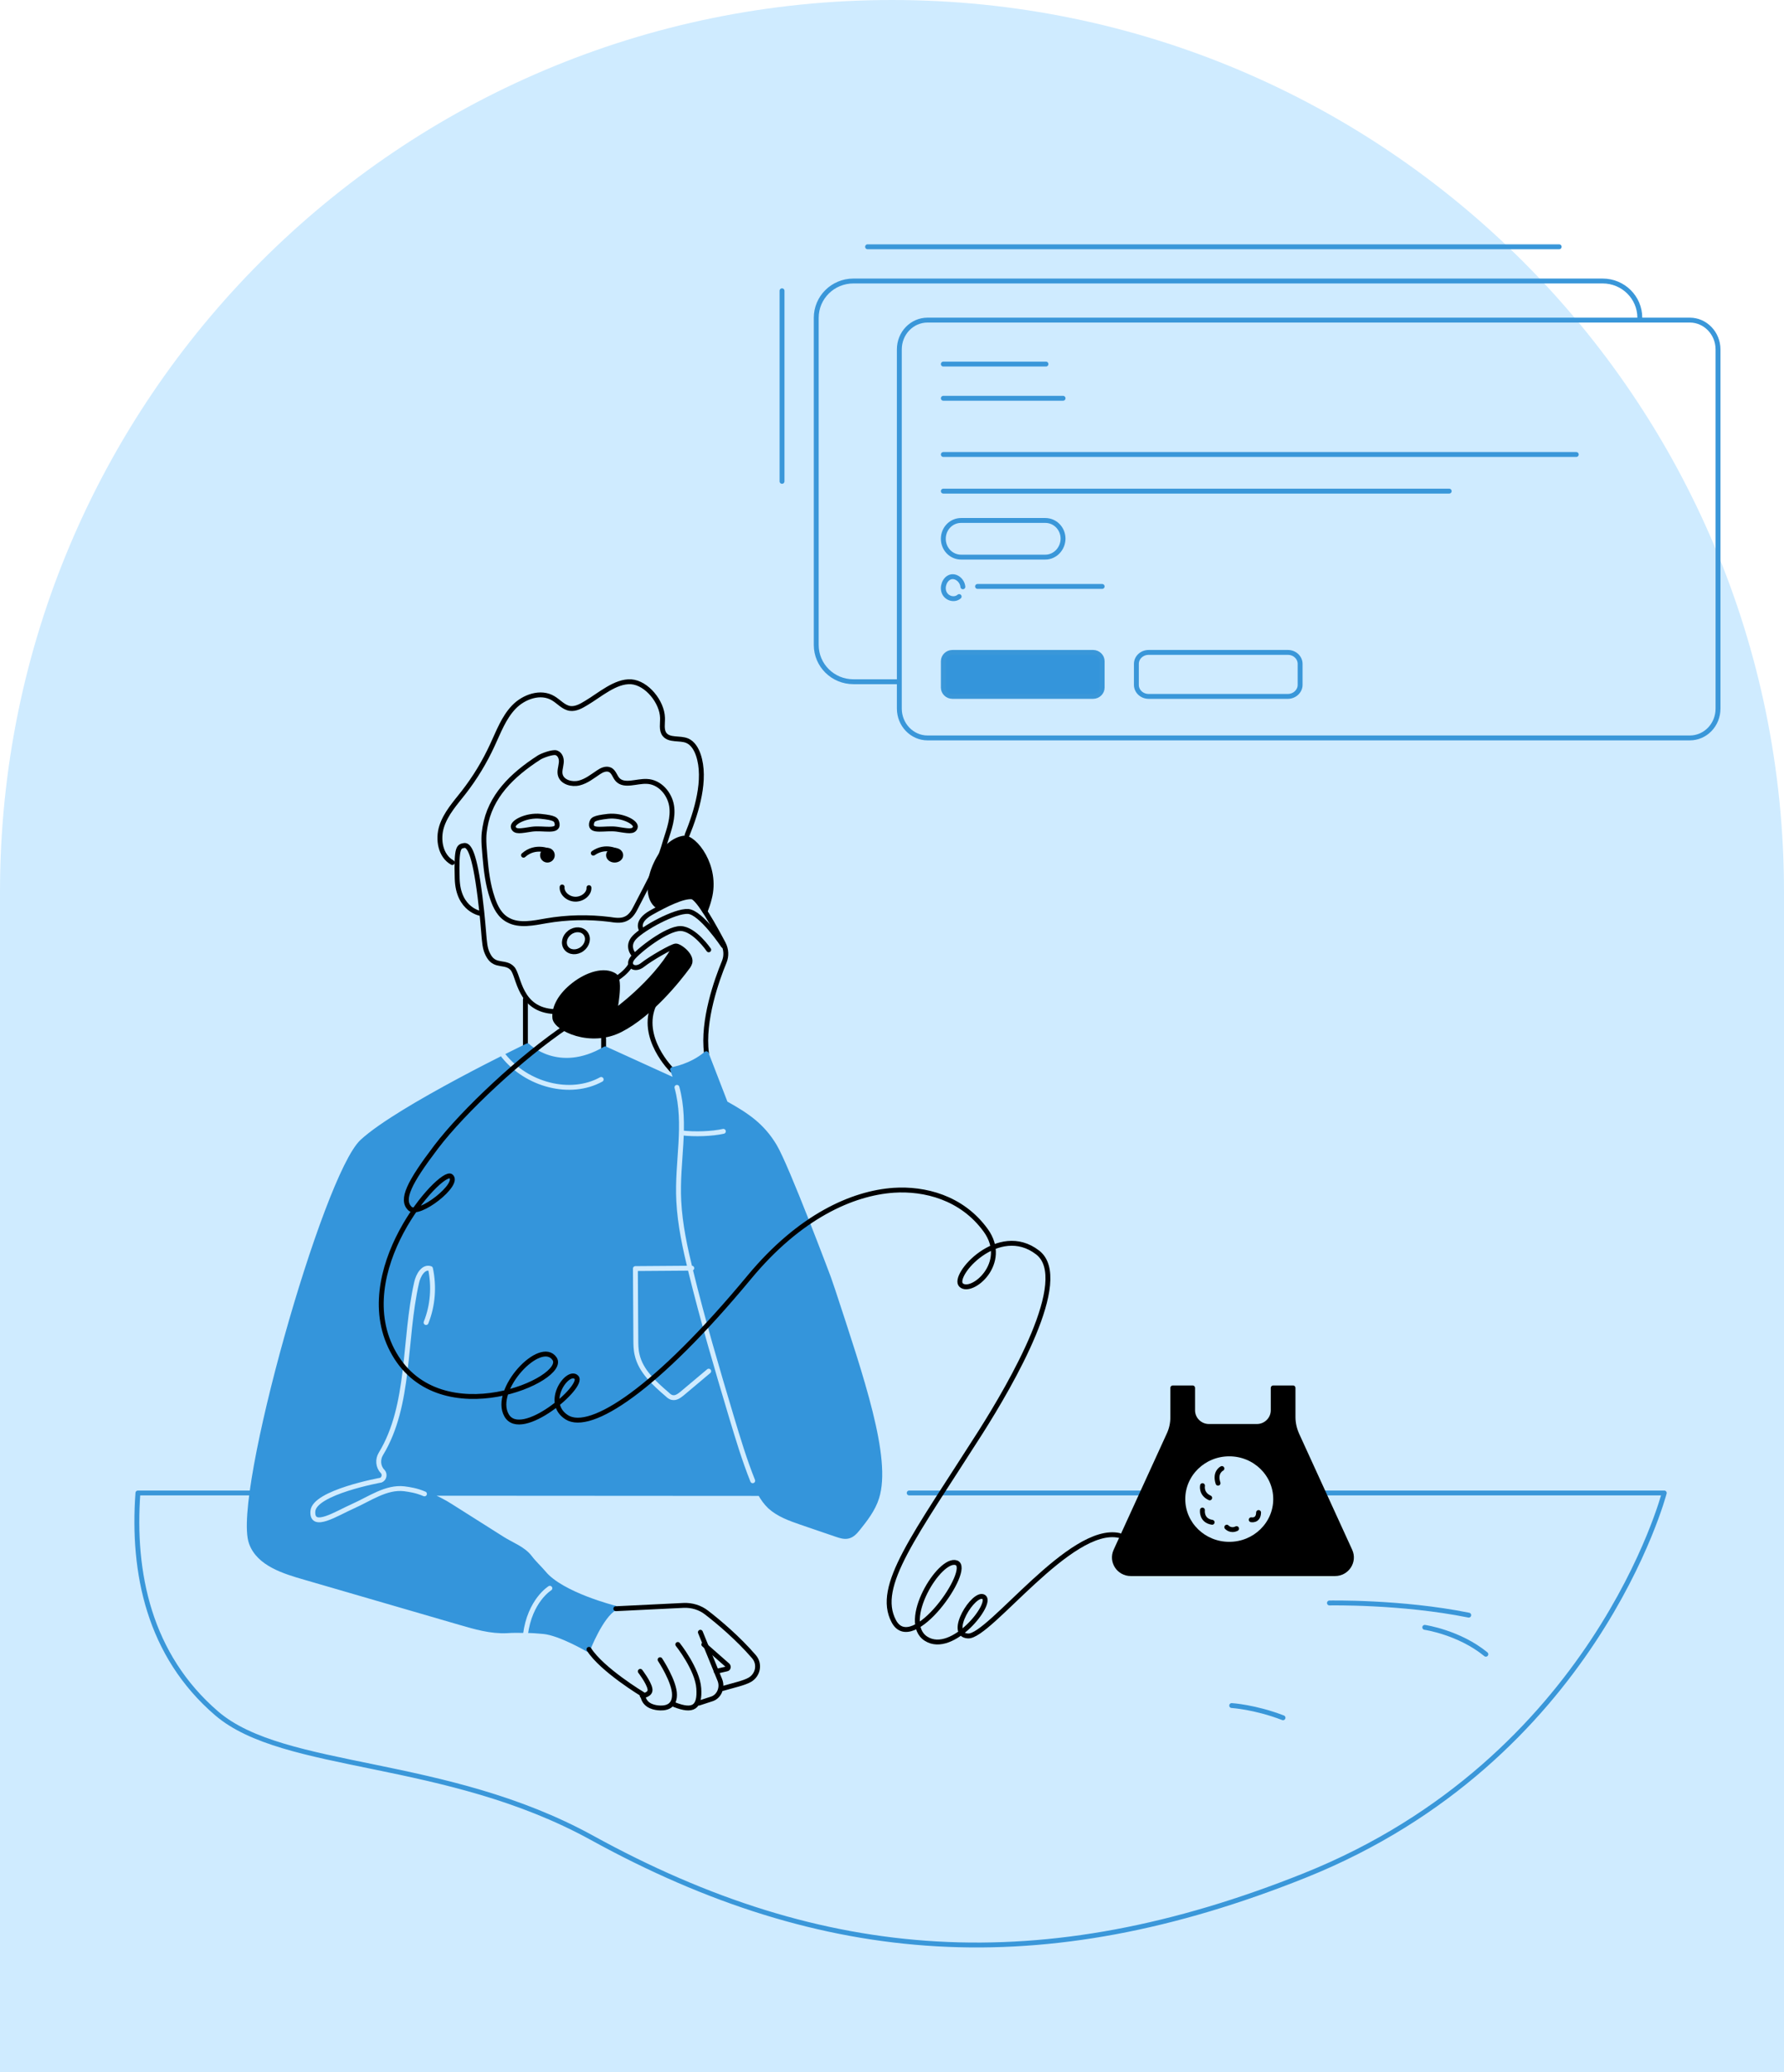 <?xml version="1.0" encoding="UTF-8"?> <svg xmlns="http://www.w3.org/2000/svg" width="730" height="848" viewBox="0 0 730 848" fill="none"> <rect width="730" height="848" fill="white"></rect> <path fill-rule="evenodd" clip-rule="evenodd" d="M729.995 367C729.998 366.334 730 365.667 730 365C730 163.416 566.584 0 365 0C163.416 0 0 163.416 0 365C0 365.667 0.002 366.334 0.005 367H0V848H730V367H729.995Z" fill="#CFEBFF"></path> <path d="M372.04 611H681C681 611 652.667 719.905 533.965 767.513C426.648 810.523 337.184 804.393 242.158 752.086C182.128 719.088 116.276 724.911 88.654 701.209C60.968 677.406 54.046 643.692 56.439 611H134.883" stroke="#3A97D9" stroke-width="2" stroke-miterlimit="10" stroke-linecap="round" stroke-linejoin="round"></path> <path opacity="0.2" d="M174 611H311" stroke="black" stroke-width="2" stroke-miterlimit="10" stroke-linecap="round" stroke-linejoin="round"></path> <path d="M544 656.019C544 656.019 573.354 655.421 601 661" stroke="#3A97D9" stroke-width="2" stroke-miterlimit="10" stroke-linecap="round" stroke-linejoin="round"></path> <path d="M583 666C583 666 597.103 668.056 608 677" stroke="#3A97D9" stroke-width="2" stroke-miterlimit="10" stroke-linecap="round" stroke-linejoin="round"></path> <path d="M504 698C504 698 513.569 698.58 525 703" stroke="#3A97D9" stroke-width="2" stroke-miterlimit="10" stroke-linecap="round" stroke-linejoin="round"></path> <path d="M671 130.046C671 121.726 664.199 115 655.788 115H349.212C340.801 115 334 121.726 334 130.046V263.954C334 272.274 340.801 279 349.212 279H367.378" stroke="#3A97D9" stroke-width="2" stroke-miterlimit="10" stroke-linecap="round" stroke-linejoin="round"></path> <path d="M430.179 302H691.436C697.841 302 703 296.662 703 289.989V143.011C703 136.427 697.841 131 691.436 131H379.564C373.159 131 368 136.338 368 143.011V289.989C368 296.573 373.159 302 379.564 302H413.011H430.179Z" stroke="#3A97D9" stroke-width="2" stroke-miterlimit="10" stroke-linecap="round" stroke-linejoin="round"></path> <path d="M355 101C449.333 101 543.667 101 638 101" stroke="#3A97D9" stroke-width="2" stroke-miterlimit="10" stroke-linecap="round" stroke-linejoin="round"></path> <path d="M386 149C400.029 149 414.058 149 428 149" stroke="#3A97D9" stroke-width="2" stroke-miterlimit="10" stroke-linecap="round" stroke-linejoin="round"></path> <path d="M386 163C402.303 163 418.697 163 435 163" stroke="#3A97D9" stroke-width="2" stroke-miterlimit="10" stroke-linecap="round" stroke-linejoin="round"></path> <path d="M386 186C472.333 186 558.667 186 645 186" stroke="#3A97D9" stroke-width="2" stroke-miterlimit="10" stroke-linecap="round" stroke-linejoin="round"></path> <path d="M386 201C454.971 201 524.029 201 593 201" stroke="#3A97D9" stroke-width="2" stroke-miterlimit="10" stroke-linecap="round" stroke-linejoin="round"></path> <path d="M394 240.151C393.747 237.489 391.129 235.397 388.85 236.158C386.57 236.918 385.303 240.246 386.401 242.622C387.499 244.999 390.623 245.759 392.48 244.143" stroke="#3A97D9" stroke-width="2" stroke-miterlimit="10" stroke-linecap="round" stroke-linejoin="round"></path> <path d="M400 240C417.031 240 434.061 240 451 240" stroke="#3A97D9" stroke-width="2" stroke-miterlimit="10" stroke-linecap="round" stroke-linejoin="round"></path> <path d="M320 119V197" stroke="#3A97D9" stroke-width="2" stroke-miterlimit="10" stroke-linecap="round" stroke-linejoin="round"></path> <path d="M427.731 228H393.269C389.231 228 386 224.667 386 220.5C386 216.333 389.231 213 393.269 213H427.731C431.769 213 435 216.333 435 220.5C434.91 224.667 431.679 228 427.731 228Z" stroke="#3A97D9" stroke-width="2" stroke-miterlimit="10" stroke-linecap="round" stroke-linejoin="round"></path> <path d="M421.238 285H447.291C449.322 285 451 283.371 451 281.4V270.6C451 268.629 449.322 267 447.291 267H389.709C387.678 267 386 268.629 386 270.6V281.4C386 283.371 387.678 285 389.709 285H413.643H421.238Z" fill="#3495DB" stroke="#3A97D9" stroke-width="2" stroke-miterlimit="10" stroke-linecap="round" stroke-linejoin="round"></path> <path d="M526.986 285H470.014C467.188 285 465 282.857 465 280.286V271.714C465 269.057 467.279 267 470.014 267H526.986C529.812 267 532 269.143 532 271.714V280.286C532 282.857 529.721 285 526.986 285Z" stroke="#3A97D9" stroke-width="2" stroke-miterlimit="10" stroke-linecap="round" stroke-linejoin="round"></path> <path d="M230.016 363C229.772 365.499 232.374 367.931 235.383 367.999C238.391 368.066 241.156 365.769 240.993 363.27" stroke="black" stroke-width="2" stroke-miterlimit="10" stroke-linecap="round" stroke-linejoin="round"></path> <path d="M185.074 353C180.216 350.314 179.044 343.559 180.719 338.269C182.394 332.979 186.247 328.747 189.681 324.352C194.371 318.33 198.308 311.819 201.491 304.901C204.003 299.529 206.097 293.751 210.202 289.438C214.306 285.124 221.257 282.683 226.367 285.775C228.712 287.159 230.554 289.519 233.235 289.926C235.58 290.251 237.841 288.949 239.852 287.728C245.379 284.473 251.829 278.613 258.278 279.02C264.727 279.508 270.925 287.322 271.093 293.751C271.177 296.111 270.507 298.716 271.931 300.587C273.941 303.11 278.129 301.89 281.144 303.11C283.489 304.087 284.913 306.529 285.75 308.97C289.101 318.899 285.08 332.084 281.144 341.769" stroke="black" stroke-width="2" stroke-miterlimit="10" stroke-linecap="round" stroke-linejoin="round"></path> <path d="M267.865 356.366C265.362 361.26 262.859 366.237 260.272 371.13C259.271 373.121 258.102 375.195 255.849 376.107C253.93 376.937 251.594 376.605 249.508 376.273C240.913 375.195 232.068 375.361 223.473 376.854C218.3 377.766 212.542 379.01 208.036 376.605C204.448 374.78 202.696 371.13 201.528 367.647C199.608 362.089 198.941 356.366 198.44 350.56C197.773 343.509 197.94 341.602 198.44 338.616C200.526 325.925 209.455 317.216 220.636 309.999C221.804 309.253 226.227 307.594 227.646 308.092C229.314 308.672 229.899 310.663 229.648 312.322C229.481 313.981 228.814 315.723 229.314 317.299C230.149 320.119 233.987 321.197 236.991 320.45C239.995 319.704 242.415 317.713 244.918 316.054C246.253 315.142 247.922 314.395 249.424 314.976C251.177 315.64 251.51 317.796 252.762 319.123C255.516 321.944 260.439 319.621 264.611 319.787C269.951 319.953 273.957 324.764 274.791 329.657C275.626 334.551 273.79 339.445 272.288 344.173C270.452 350.809 267.865 356.366 267.865 356.366Z" stroke="black" stroke-width="2" stroke-miterlimit="10" stroke-linecap="round" stroke-linejoin="round"></path> <path d="M238.19 388.398C240.387 386.753 241.033 383.905 239.635 382.038C238.236 380.172 235.322 379.992 233.125 381.638C230.929 383.283 230.282 386.131 231.681 387.997C233.08 389.864 235.994 390.044 238.19 388.398Z" stroke="black" stroke-width="2" stroke-miterlimit="10" stroke-linecap="round" stroke-linejoin="round"></path> <path d="M242.026 337.17C241.549 340.724 247.679 338.715 252.298 339.333C256.916 340.029 259.225 340.647 259.941 338.638C260.658 336.629 254.686 333.46 248.794 334.079C242.902 334.774 242.345 335.315 242.026 337.17Z" stroke="black" stroke-width="2" stroke-miterlimit="10" stroke-linecap="round" stroke-linejoin="round"></path> <path d="M227.974 337.17C228.451 340.724 222.321 338.715 217.702 339.333C213.084 340.029 210.775 340.647 210.059 338.638C209.342 336.629 215.314 333.46 221.206 334.079C227.098 334.697 227.655 335.315 227.974 337.17Z" stroke="black" stroke-width="2" stroke-miterlimit="10" stroke-linecap="round" stroke-linejoin="round"></path> <path d="M196.9 373.892C196.9 373.892 187.399 372.577 187.08 359.509C186.681 346.441 187.799 346.441 189.875 346.03C191.95 345.619 194.186 349.236 196.421 366.988C198.657 384.741 197.539 387.289 200.174 391.563C202.809 395.754 206.88 393.289 209.675 396.329C212.469 399.37 212.309 413.425 227 414" stroke="black" stroke-width="2" stroke-miterlimit="10" stroke-linecap="round" stroke-linejoin="round"></path> <path d="M224 352C225.105 352 226 351.105 226 350C226 348.895 225.105 348 224 348C222.895 348 222 348.895 222 350C222 351.105 222.895 352 224 352Z" fill="black" stroke="black" stroke-width="2" stroke-miterlimit="10" stroke-linecap="round" stroke-linejoin="round"></path> <path d="M224.959 348.425C224.959 348.425 219.17 345.585 214.224 349.995" stroke="black" stroke-width="2" stroke-miterlimit="10" stroke-linecap="round" stroke-linejoin="round"></path> <path d="M251.5 352C252.881 352 254 351.105 254 350C254 348.895 252.881 348 251.5 348C250.119 348 249 348.895 249 350C249 351.105 250.119 352 251.5 352Z" fill="black" stroke="black" stroke-width="2" stroke-miterlimit="10" stroke-linecap="round" stroke-linejoin="round"></path> <path d="M252.743 348.539C252.743 348.539 247.952 345.566 242.776 349.159" stroke="black" stroke-width="2" stroke-miterlimit="10" stroke-linecap="round" stroke-linejoin="round"></path> <path d="M247 430V425" stroke="black" stroke-width="2" stroke-miterlimit="10" stroke-linecap="round" stroke-linejoin="round"></path> <path d="M215 409V428" stroke="black" stroke-width="2" stroke-miterlimit="10" stroke-linecap="round" stroke-linejoin="round"></path> <path d="M281.787 394.969C284.294 391.679 278.069 386.991 276.513 387.156C274.956 387.238 266.138 392.337 262.939 394.886C259.74 397.436 256.454 395.215 258.789 392.172C261.123 389.129 272.795 379.918 278.501 380.001C284.207 380.165 290 388.718 290 388.718" stroke="black" stroke-width="2" stroke-miterlimit="10" stroke-linecap="round" stroke-linejoin="round"></path> <path d="M281.481 395.576C277.364 401.19 266.275 415.06 253.926 421.417C241.576 427.775 227.547 420.922 227.043 416.629C226.623 412.336 229.311 407.299 234.855 403.006C240.4 398.713 247.289 396.566 251.489 399.291C254.178 401.025 251.489 413.987 251.489 413.987C251.489 413.987 267.367 402.676 275.6 388.475C275.6 388.475 276.776 386.659 280.052 390.127C283.329 393.594 281.481 395.576 281.481 395.576Z" fill="black" stroke="black" stroke-width="2" stroke-miterlimit="10" stroke-linecap="round" stroke-linejoin="round"></path> <path d="M253 400C253 400 256.209 397.973 258 395" stroke="black" stroke-width="2" stroke-miterlimit="10" stroke-linecap="round" stroke-linejoin="round"></path> <path d="M262.507 380.663C262.507 380.663 259.923 377.172 266.424 373.518C272.924 369.865 279.508 366.698 283.092 367.023C285.759 367.267 292.593 379.77 296.01 386.265C297.177 388.538 297.343 391.217 296.343 393.653C293.343 400.879 287.342 417.685 289.093 431" stroke="black" stroke-width="2" stroke-miterlimit="10" stroke-linecap="round" stroke-linejoin="round"></path> <path d="M275 438C275 438 261.372 424.581 267.655 411" stroke="black" stroke-width="2" stroke-miterlimit="10" stroke-linecap="round" stroke-linejoin="round"></path> <path d="M276.703 442.169C276.29 440.677 275.795 439.186 275.217 437.694C275.217 437.694 282.894 436.452 289.003 431.231L296.846 451.532C305.761 456.503 311.87 460.646 316.905 469.015C321.941 477.383 339.029 522.955 339.029 522.955L340.845 528.258C352.65 564.219 363.794 596.782 358.758 612.856C357.272 617.662 354.053 621.805 350.916 625.699C349.843 627.025 348.605 628.351 346.954 628.682C345.468 629.014 343.899 628.517 342.413 628.019C337.543 626.362 332.755 624.705 327.885 623.048C323.344 621.474 318.639 619.817 315.089 616.585C313.438 615.011 312.117 613.188 311.044 611.199L174.093 611.116C178.055 612.774 182.018 614.845 184.412 616.419C191.511 620.894 198.61 625.368 205.627 629.842C209.425 632.245 214.047 633.82 216.772 637.382C218.505 639.702 220.569 641.525 222.468 643.763C229.732 652.628 251.525 658.097 251.525 658.097C245.829 661.328 240.546 675 240.546 675C240.546 675 229.237 668.371 222.468 667.708C219.991 667.46 217.432 667.294 214.955 667.294C212.479 667.211 209.92 667.211 207.443 667.377C200.839 667.709 194.4 665.803 188.127 663.98C167.076 657.848 145.943 651.717 124.893 645.585C116.225 643.1 105.906 639.951 102.852 631.417C95.918 612.442 133.148 481.112 148.255 467.192C163.361 453.272 215.863 428 215.863 428C215.863 428 228.411 440.512 247.645 429.243L276.373 442.334" fill="#3495DB"></path> <path d="M276.703 442.169C276.29 440.677 275.795 439.186 275.217 437.694C275.217 437.694 282.894 436.452 289.003 431.231L296.846 451.532C305.761 456.503 311.87 460.646 316.905 469.015C321.941 477.383 339.029 522.955 339.029 522.955L340.845 528.258C352.65 564.219 363.794 596.782 358.758 612.856C357.272 617.662 354.053 621.805 350.916 625.699C349.843 627.025 348.605 628.351 346.954 628.682C345.468 629.014 343.899 628.517 342.413 628.019C337.543 626.362 332.755 624.705 327.885 623.048C323.344 621.474 318.639 619.817 315.089 616.585C313.438 615.011 312.117 613.188 311.044 611.199L174.093 611.116C178.055 612.774 182.018 614.845 184.412 616.419C191.511 620.894 198.61 625.368 205.627 629.842C209.425 632.245 214.047 633.82 216.772 637.382C218.505 639.702 220.569 641.525 222.468 643.763C229.732 652.628 251.525 658.097 251.525 658.097C245.829 661.328 240.546 675 240.546 675C240.546 675 229.237 668.371 222.468 667.709C219.991 667.46 217.432 667.294 214.955 667.294C212.479 667.211 209.92 667.211 207.443 667.377C200.839 667.709 194.4 665.803 188.127 663.98C167.076 657.848 145.943 651.717 124.893 645.585C116.225 643.1 105.906 639.951 102.852 631.417C95.918 612.442 133.148 481.112 148.255 467.192C163.361 453.272 215.863 428 215.863 428C215.863 428 228.411 440.512 247.645 429.243L276.373 442.334" stroke="#3495DB" stroke-width="2" stroke-miterlimit="10" stroke-linecap="round" stroke-linejoin="round"></path> <path d="M259.577 391C259.577 391 256.028 387.453 259.577 383.653C263.127 379.852 276.225 372.674 281.549 373.012C286.873 373.349 296 387.031 296 387.031" stroke="black" stroke-width="2" stroke-miterlimit="10" stroke-linecap="round" stroke-linejoin="round"></path> <path d="M225 650C225 650 216.789 655.004 215 669" stroke="#CFEBFF" stroke-width="2" stroke-miterlimit="10" stroke-linecap="round" stroke-linejoin="round"></path> <path d="M252 658.368L279.682 657.016C283.132 656.857 286.499 657.891 289.128 659.958C293.974 663.695 301.942 670.374 308.513 678.006C311.06 680.948 310.238 685.48 306.788 687.468C304.406 688.82 300.117 689.728 295.764 691" stroke="black" stroke-width="2" stroke-miterlimit="10" stroke-linecap="round" stroke-linejoin="round"></path> <path d="M286.59 668L294.551 687.522C295.804 690.601 294.329 694.165 291.455 695.218L286 697" stroke="black" stroke-width="2" stroke-miterlimit="10" stroke-linecap="round" stroke-linejoin="round"></path> <path d="M288 673L297.732 681.565C298.193 681.985 298.039 682.908 297.425 682.992L293.053 684" stroke="black" stroke-width="2" stroke-miterlimit="10" stroke-linecap="round" stroke-linejoin="round"></path> <path d="M277.355 673C277.355 673 285.394 683.08 285.936 690.957C286.478 698.835 283.588 700.614 276 697.649" stroke="black" stroke-width="2" stroke-miterlimit="10" stroke-linecap="round" stroke-linejoin="round"></path> <path d="M270.099 679.234C270.099 679.234 276.08 688.272 275.999 693.646C275.999 698.938 271.715 699.183 269.29 698.938C266.865 698.694 263.309 697.636 262.986 693.402C262.986 693.402 246.335 683.387 241 675" stroke="black" stroke-width="2" stroke-miterlimit="10" stroke-linecap="round" stroke-linejoin="round"></path> <path d="M262.787 694C262.787 694 266.544 693.672 265.933 691.049C265.408 688.426 262 684 262 684" stroke="black" stroke-width="2" stroke-miterlimit="10" stroke-linecap="round" stroke-linejoin="round"></path> <path d="M529.097 579.978V568H520.995V577.17C520.995 580.804 517.989 583.778 514.314 583.778H494.686C491.011 583.778 488.005 580.804 488.005 577.17V568H479.903V579.978C479.903 582.457 479.402 584.852 478.316 587.165L456.601 634.665C454.597 639.043 457.854 644 462.698 644H546.302C551.146 644 554.403 639.043 552.399 634.665L530.684 587.165C529.681 584.935 529.097 582.457 529.097 579.978Z" fill="black" stroke="black" stroke-width="2" stroke-miterlimit="10" stroke-linecap="round" stroke-linejoin="round"></path> <path d="M503 632C513.493 632 522 623.717 522 613.5C522 603.283 513.493 595 503 595C492.507 595 484 603.283 484 613.5C484 623.717 492.507 632 503 632Z" fill="#CFEBFF" stroke="black" stroke-width="2" stroke-miterlimit="10" stroke-linecap="round" stroke-linejoin="round"></path> <path d="M500 601C500 601 496.911 602.437 498.411 607" stroke="black" stroke-width="2" stroke-miterlimit="10" stroke-linecap="round" stroke-linejoin="round"></path> <path d="M492.055 608C492.055 608 491.348 611.333 495 613" stroke="black" stroke-width="2" stroke-miterlimit="10" stroke-linecap="round" stroke-linejoin="round"></path> <path d="M492.026 618C492.026 618 491.429 622.298 496 623" stroke="black" stroke-width="2" stroke-miterlimit="10" stroke-linecap="round" stroke-linejoin="round"></path> <path d="M502 625C502 625 503.544 626.778 506 625.593" stroke="black" stroke-width="2" stroke-miterlimit="10" stroke-linecap="round" stroke-linejoin="round"></path> <path d="M512 621.959C512 621.959 514.93 622.581 515 619" stroke="black" stroke-width="2" stroke-miterlimit="10" stroke-linecap="round" stroke-linejoin="round"></path> <path d="M269.652 370.77C269.652 370.77 278.234 366.392 282.321 366.392C284.773 366.392 288.532 373 288.532 373C289.186 371.265 289.84 369.448 290.249 367.713C293.763 354.414 284.037 342.519 279.869 343.015C275.619 343.593 271.368 347.228 268.426 353.506C265.484 359.783 264.912 366.887 268.426 370.274C268.671 370.522 269.08 370.687 269.652 370.77Z" fill="black" stroke="black" stroke-width="2" stroke-miterlimit="10" stroke-linecap="round" stroke-linejoin="round"></path> <path d="M283.07 519L260 519.168C260.088 528.721 260.088 538.357 260.175 547.911C260.175 550.089 260.175 552.268 260.702 554.447C262.193 561.151 267.807 566.179 273.07 570.704C273.684 571.29 274.386 571.877 275.263 571.961C276.667 572.212 277.982 571.207 279.035 570.369C282.719 567.268 286.316 564.251 290 561.151" stroke="#CFEBFF" stroke-width="2" stroke-miterlimit="10" stroke-linecap="round" stroke-linejoin="round"></path> <path d="M206 432C215.546 444.018 233.377 448.713 246 441.765" stroke="#CFEBFF" stroke-width="2" stroke-miterlimit="10" stroke-linecap="round" stroke-linejoin="round"></path> <path d="M279 463.657C284.323 464.284 291.278 464.045 296 463" stroke="#CFEBFF" stroke-width="2" stroke-miterlimit="10" stroke-linecap="round" stroke-linejoin="round"></path> <path d="M308 606C304.592 597.478 301.933 588.626 299.273 579.773C293.373 560.083 287.555 540.309 282.651 520.288C280.324 510.773 278.247 501.259 277.748 491.496C276.917 475.446 281.155 460.388 277 445" stroke="#CFEBFF" stroke-width="2" stroke-miterlimit="10" stroke-linecap="round" stroke-linejoin="round"></path> <path d="M329 458C332.884 463.891 361.927 494.491 374 530" stroke="#CFEBFF" stroke-width="2" stroke-miterlimit="10" stroke-linecap="round" stroke-linejoin="round"></path> <path d="M173.685 611.375C170.317 609.947 167.771 609.611 165.389 609.276C157.997 608.436 151.262 613.39 144.444 616.414C137.627 619.437 127.525 626.071 128.017 618.513C128.51 610.703 155.861 605.749 155.861 605.749C157.258 605.161 157.586 603.313 156.6 602.222C156.6 602.222 156.6 602.222 156.518 602.138C154.711 600.29 154.465 597.267 155.861 595C168.017 575.013 165.143 548.309 170.481 524.88C171.138 521.856 173.274 518.162 176.149 519.169C177.709 526.475 177.134 534.285 174.342 541.255" stroke="#CFEBFF" stroke-width="2" stroke-miterlimit="10" stroke-linecap="round" stroke-linejoin="round"></path> <path d="M231.968 420C213.581 432.331 189.644 454.677 178.462 469.408C167.281 484.14 164.051 490.926 167.695 494.567C171.257 498.126 188.484 484.553 184.509 481.408C180.533 478.181 142.185 520.885 161.317 554.072C180.45 587.26 232.631 564.418 226.916 556.059C221.201 547.7 201.322 568.804 207.286 579.232C213.249 589.66 239.422 567.231 235.861 563.673C232.382 560.114 222.36 574.018 231.968 580.059C241.576 586.018 268.329 568.887 306.677 522.623C327.218 497.878 348.753 488.278 365.732 487.119C378.239 486.291 393.561 490.016 403.335 503.506C413.108 516.996 397.537 529.824 393.313 525.934C389.254 522.21 408.553 500.112 424.621 512.609C438.702 523.534 413.771 566.321 401.264 586.101C374.097 628.805 358.112 649.165 365.732 663.482C373.352 677.883 398.117 641.964 391.325 639.564C384.533 637.164 368.134 663.896 378.984 670.682C389.751 677.469 406.565 655.951 402.507 653.551C398.531 651.151 387.349 669.11 396.129 669.524C404.909 669.938 438.039 623.923 458 628.392" stroke="black" stroke-width="2" stroke-miterlimit="10" stroke-linecap="round" stroke-linejoin="round"></path> </svg> 